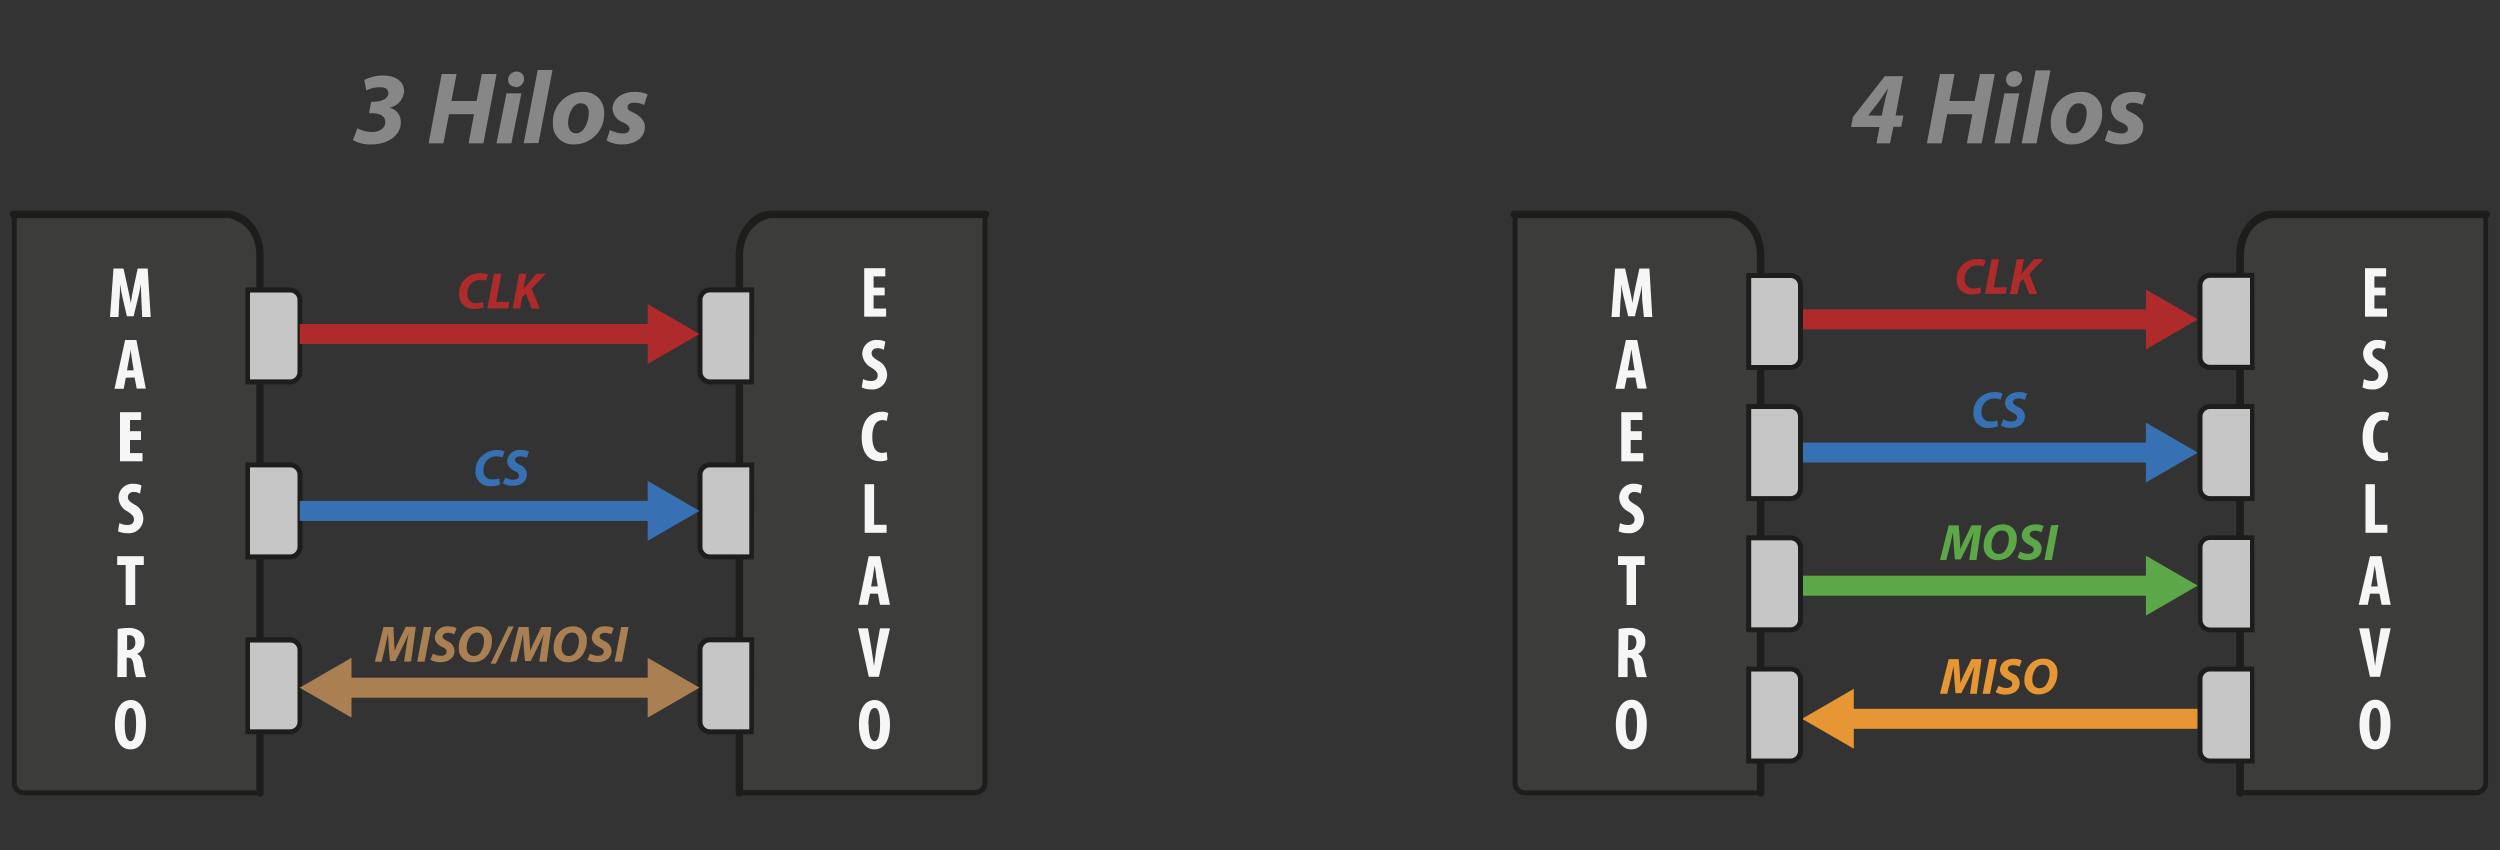 <svg id="Capa_1" data-name="Capa 1" xmlns="http://www.w3.org/2000/svg" viewBox="0 0 250 85"><rect x="0" y="0" width="250" height="85" fill="#333333" stroke="none"/><defs><style>.cls-1{fill:#af2b2b;}.cls-2{fill:#3771b3;}.cls-3{fill:#5ca747;}.cls-4{fill:#e69632;}.cls-5{fill:#3c3c3b;}.cls-6{fill:#1d1d1b;}.cls-7{fill:#f6f6f6;}.cls-8{fill:#c6c6c6;}.cls-9{fill:#878787;}.cls-10{fill:#aa8052;}</style></defs><title>10_SPIa</title><rect class="cls-1" x="179.74" y="30.94" width="35.73" height="2"/><polygon class="cls-1" points="214.59 34.94 219.77 31.94 214.59 28.95 214.59 34.94"/><rect class="cls-2" x="179.74" y="44.25" width="35.73" height="2"/><polygon class="cls-2" points="214.59 48.25 219.77 45.26 214.59 42.26 214.59 48.25"/><rect class="cls-3" x="179.74" y="57.57" width="35.73" height="2"/><polygon class="cls-3" points="214.59 61.56 219.77 58.56 214.59 55.57 214.59 61.56"/><rect class="cls-4" x="184.5" y="70.88" width="35.53" height="2"/><polygon class="cls-4" points="185.38 74.87 180.2 71.88 185.38 68.88 185.38 74.87"/><path class="cls-5" d="M151.5,21.43h20.57a4,4,0,0,1,4,4V79.28a0,0,0,0,1,0,0H152.5a1,1,0,0,1-1-1V21.43A0,0,0,0,1,151.5,21.43Z"/><path class="cls-6" d="M176.07,79.53H152.5a1.25,1.25,0,0,1-1.25-1.25V21.43a.25.25,0,0,1,.25-.25h20.57a4.26,4.26,0,0,1,4.25,4.25V79.28A.25.25,0,0,1,176.07,79.53ZM151.75,21.68v56.6a.75.75,0,0,0,.75.75h23.32V25.43a3.76,3.76,0,0,0-3.75-3.75Z"/><path class="cls-6" d="M176.07,79.66a.38.38,0,0,1-.38-.38V25.55c0-2.06-1.29-3.74-2.87-3.74H151.5a.38.38,0,1,1,0-.75h21.32c2,0,3.62,2,3.62,4.49V79.28A.38.38,0,0,1,176.07,79.66Z"/><path class="cls-7" d="M164.22,30c0-.46-.06-1.08,0-1.6h0c-.09.52-.22,1.12-.31,1.49l-.42,1.74h-.67l-.4-1.71a14.61,14.61,0,0,1-.3-1.52h0c0,.52,0,1.14-.07,1.62l-.08,1.68h-.82l.36-4.85h1l.39,1.76c.14.61.26,1.15.35,1.7h0c.07-.54.18-1.09.31-1.7l.38-1.76h1l.29,4.85h-.84Z"/><path class="cls-7" d="M162.67,37.77l-.22,1.11h-.91L162.59,34h1.13l.95,4.86h-.92l-.21-1.11Zm.79-.74-.16-1c-.05-.3-.12-.78-.16-1.1h0c-.05.32-.13.82-.18,1.1l-.18,1Z"/><path class="cls-7" d="M164.18,44h-1.11v1.31h1.26v.82h-2.2V41.22h2.11V42h-1.17v1.12h1.11Z"/><path class="cls-7" d="M162,52.31a1.85,1.85,0,0,0,.8.19c.45,0,.66-.23.66-.55s-.21-.52-.62-.79a1.62,1.62,0,0,1-.92-1.35,1.4,1.4,0,0,1,1.54-1.43,1.74,1.74,0,0,1,.76.17l-.15.82a1.14,1.14,0,0,0-.62-.17.53.53,0,0,0-.6.51c0,.28.15.44.67.75a1.59,1.59,0,0,1,.88,1.39,1.46,1.46,0,0,1-1.61,1.47,2.2,2.2,0,0,1-.93-.19Z"/><path class="cls-7" d="M162.66,56.5h-.86v-.88h2.67v.88h-.87v4h-.94Z"/><path class="cls-7" d="M161.86,62.9a5.37,5.37,0,0,1,1-.1,1.85,1.85,0,0,1,1.29.37,1.21,1.21,0,0,1,.38,1,1.3,1.3,0,0,1-.74,1.22h0c.33.13.49.44.59,1a7.18,7.18,0,0,0,.31,1.32h-1a6.37,6.37,0,0,1-.24-1.16c-.09-.6-.24-.78-.55-.78h-.14v1.94h-.94ZM162.8,65H163c.41,0,.64-.34.64-.76s-.16-.71-.59-.72a.69.69,0,0,0-.22,0Z"/><path class="cls-7" d="M164.68,72.37c0,1.83-.65,2.57-1.57,2.57-1.1,0-1.53-1.17-1.53-2.5s.52-2.47,1.6-2.47S164.68,71.26,164.68,72.37Zm-2.12.09c0,1.1.21,1.66.59,1.66s.55-.72.55-1.71-.13-1.62-.56-1.62S162.56,71.41,162.56,72.46Z"/><path class="cls-8" d="M174.87,27.53h4.18a1,1,0,0,1,1,1v7.2a1,1,0,0,1-1,1h-4.18a0,0,0,0,1,0,0v-9.2A0,0,0,0,1,174.87,27.53Z"/><path class="cls-6" d="M179.05,37h-4.43v-9.7h4.43a1.25,1.25,0,0,1,1.25,1.25v7.2A1.25,1.25,0,0,1,179.05,37Zm-3.93-.5h3.93a.74.74,0,0,0,.75-.75v-7.2a.75.75,0,0,0-.75-.75h-3.93Z"/><path class="cls-8" d="M174.87,40.65h4.18a1,1,0,0,1,1,1v7.2a1,1,0,0,1-1,1h-4.18a0,0,0,0,1,0,0v-9.2A0,0,0,0,1,174.87,40.65Z"/><path class="cls-6" d="M179.05,50.11h-4.43V40.4h4.43a1.25,1.25,0,0,1,1.25,1.25v7.21A1.26,1.26,0,0,1,179.05,50.11Zm-3.93-.5h3.93a.75.75,0,0,0,.75-.75V41.65a.75.75,0,0,0-.75-.75h-3.93Z"/><path class="cls-8" d="M174.87,53.78h4.18a1,1,0,0,1,1,1V62a1,1,0,0,1-1,1h-4.18a0,0,0,0,1,0,0v-9.2A0,0,0,0,1,174.87,53.78Z"/><path class="cls-6" d="M179.05,63.23h-4.43v-9.7h4.43a1.25,1.25,0,0,1,1.25,1.25V62A1.25,1.25,0,0,1,179.05,63.23Zm-3.93-.5h3.93a.75.75,0,0,0,.75-.75v-7.2a.74.74,0,0,0-.75-.75h-3.93Z"/><path class="cls-8" d="M174.87,66.9h4.18a1,1,0,0,1,1,1v7.2a1,1,0,0,1-1,1h-4.18a0,0,0,0,1,0,0V66.9A0,0,0,0,1,174.87,66.9Z"/><path class="cls-6" d="M179.05,76.35h-4.43v-9.7h4.43a1.25,1.25,0,0,1,1.25,1.25v7.2A1.25,1.25,0,0,1,179.05,76.35Zm-3.93-.5h3.93a.75.75,0,0,0,.75-.75V67.9a.75.75,0,0,0-.75-.75h-3.93Z"/><path class="cls-5" d="M225,21.43h23.57a0,0,0,0,1,0,0V75.28a4,4,0,0,1-4,4H224a0,0,0,0,1,0,0V22.43a1,1,0,0,1,1-1Z" transform="translate(472.6 100.72) rotate(-180)"/><path class="cls-6" d="M247.58,79.53H224a.25.25,0,0,1-.25-.25V25.43A4.25,4.25,0,0,1,228,21.18h20.56a.25.25,0,0,1,.25.25V78.28A1.25,1.25,0,0,1,247.58,79.53ZM224.27,79h23.31a.74.74,0,0,0,.75-.75V21.68H228a3.75,3.75,0,0,0-3.75,3.75Z"/><path class="cls-6" d="M224,79.66a.38.38,0,0,1-.38-.38V25.55c0-2.48,1.63-4.49,3.62-4.49h21.32a.38.38,0,1,1,0,.75H227.26c-1.58,0-2.87,1.68-2.87,3.74V79.28A.38.38,0,0,1,224,79.66Z"/><path class="cls-8" d="M220,27.53h4.18a1,1,0,0,1,1,1v7.2a1,1,0,0,1-1,1H220a0,0,0,0,1,0,0v-9.2A0,0,0,0,1,220,27.53Z" transform="translate(445.24 64.26) rotate(-180)"/><path class="cls-6" d="M225.46,37H221a1.25,1.25,0,0,1-1.25-1.25v-7.2A1.25,1.25,0,0,1,221,27.28h4.43ZM221,27.78a.76.76,0,0,0-.75.75v7.2a.75.75,0,0,0,.75.75H225v-8.7Z"/><path class="cls-8" d="M220,40.65h4.18a1,1,0,0,1,1,1v7.2a1,1,0,0,1-1,1H220a0,0,0,0,1,0,0v-9.2A0,0,0,0,1,220,40.65Z" transform="translate(445.24 90.51) rotate(-180)"/><path class="cls-6" d="M225.46,50.11H221a1.26,1.26,0,0,1-1.25-1.25V41.65A1.25,1.25,0,0,1,221,40.4h4.43ZM221,40.9a.76.76,0,0,0-.75.75v7.21a.76.76,0,0,0,.75.75H225V40.9Z"/><path class="cls-8" d="M220,53.78h4.18a1,1,0,0,1,1,1V62a1,1,0,0,1-1,1H220a0,0,0,0,1,0,0v-9.2a0,0,0,0,1,0,0Z" transform="translate(445.24 116.75) rotate(-180)"/><path class="cls-6" d="M225.46,63.23H221A1.25,1.25,0,0,1,219.78,62v-7.2A1.25,1.25,0,0,1,221,53.53h4.43ZM221,54a.75.75,0,0,0-.75.75V62a.76.76,0,0,0,.75.75H225V54Z"/><path class="cls-8" d="M220,66.9h4.18a1,1,0,0,1,1,1v7.2a1,1,0,0,1-1,1H220a0,0,0,0,1,0,0V66.9A0,0,0,0,1,220,66.9Z" transform="translate(445.24 143) rotate(-180)"/><path class="cls-6" d="M225.46,76.35H221a1.25,1.25,0,0,1-1.25-1.25V67.9A1.25,1.25,0,0,1,221,66.65h4.43ZM221,67.15a.76.76,0,0,0-.75.75v7.2a.76.76,0,0,0,.75.75H225v-8.7Z"/><path class="cls-7" d="M238.55,29.54h-1.11v1.31h1.26v.82h-2.2V26.82h2.11v.82h-1.17v1.12h1.11Z"/><path class="cls-7" d="M236.39,37.91a1.82,1.82,0,0,0,.8.19c.45,0,.66-.23.66-.55s-.21-.52-.62-.79a1.63,1.63,0,0,1-.92-1.36A1.39,1.39,0,0,1,237.85,34a1.64,1.64,0,0,1,.76.17l-.15.81a1.25,1.25,0,0,0-.62-.16c-.41,0-.6.24-.6.5s.14.44.67.76a1.59,1.59,0,0,1,.88,1.39,1.46,1.46,0,0,1-1.61,1.47,2,2,0,0,1-.93-.2Z"/><path class="cls-7" d="M238.82,46a1.79,1.79,0,0,1-.73.12c-1.24,0-1.83-1-1.83-2.4,0-1.83,1-2.54,2-2.54a1.21,1.21,0,0,1,.65.13l-.16.79a.94.94,0,0,0-.44-.09c-.53,0-1,.46-1,1.66s.44,1.62,1,1.62a1.58,1.58,0,0,0,.46-.08Z"/><path class="cls-7" d="M236.55,48.42h.94v4.06h1.25v.8h-2.19Z"/><path class="cls-7" d="M237,59.37l-.22,1.11h-.91L237,55.62h1.13l.94,4.86h-.91l-.21-1.11Zm.78-.73-.15-1c0-.29-.12-.78-.16-1.1h0c-.06.32-.13.83-.18,1.11l-.18,1Z"/><path class="cls-7" d="M237,67.68l-1.09-4.85h1l.35,2.09c.09.52.19,1.12.25,1.69h0c.06-.58.14-1.16.23-1.71l.33-2.07h1L238,67.68Z"/><path class="cls-7" d="M239.05,72.37c0,1.83-.65,2.57-1.57,2.57-1.1,0-1.53-1.17-1.53-2.5s.52-2.47,1.6-2.47S239.05,71.26,239.05,72.37Zm-2.12.09c0,1.1.21,1.66.59,1.66s.55-.72.55-1.71-.13-1.62-.56-1.62S236.93,71.41,236.93,72.46Z"/><path class="cls-1" d="M198.11,29.28a2.41,2.41,0,0,1-.92.16A1.41,1.41,0,0,1,195.66,28a2,2,0,0,1,.87-1.73,2.19,2.19,0,0,1,1.28-.37,1.5,1.5,0,0,1,.75.15l-.2.6a1.51,1.51,0,0,0-.62-.11,1.3,1.3,0,0,0-.8.26,1.43,1.43,0,0,0-.47,1.12.84.84,0,0,0,.92.92,1.8,1.8,0,0,0,.65-.11Z"/><path class="cls-1" d="M199.16,25.91h.74l-.53,2.82h1.33l-.12.65H198.5Z"/><path class="cls-1" d="M201.67,25.91h.73l-.3,1.55h0a4.43,4.43,0,0,1,.31-.39l1-1.16h.93l-1.41,1.5.8,2h-.8l-.58-1.51-.37.35-.22,1.16H201Z"/><path class="cls-2" d="M199.79,42.63a2.41,2.41,0,0,1-.92.16,1.41,1.41,0,0,1-1.53-1.48,2,2,0,0,1,.87-1.73,2.21,2.21,0,0,1,1.28-.37,1.68,1.68,0,0,1,.76.15l-.2.6a1.61,1.61,0,0,0-.63-.11,1.25,1.25,0,0,0-.79.26,1.4,1.4,0,0,0-.48,1.12.84.84,0,0,0,.92.92,1.9,1.9,0,0,0,.66-.11Z"/><path class="cls-2" d="M200.33,41.93a1.68,1.68,0,0,0,.82.22c.29,0,.55-.13.55-.41s-.15-.32-.47-.49-.72-.46-.72-.92c0-.7.62-1.12,1.37-1.12a1.7,1.7,0,0,1,.82.17l-.23.62a1.34,1.34,0,0,0-.65-.15c-.34,0-.52.17-.52.36s.21.33.5.49a1,1,0,0,1,.69.91c0,.78-.64,1.18-1.41,1.18a1.83,1.83,0,0,1-1-.25Z"/><path class="cls-4" d="M197,69.38l.21-1.43c.06-.37.13-.85.23-1.35h0c-.19.45-.41.92-.6,1.31l-.71,1.41h-.58l-.12-1.4c0-.38-.06-.86-.08-1.32h0c-.09.46-.2,1-.28,1.35l-.35,1.43H194l.87-3.47h1l.11,1.32c0,.33.06.72.06,1.11h0a12,12,0,0,1,.47-1.11l.64-1.32h1l-.47,3.47Z"/><path class="cls-4" d="M199.68,65.91,199,69.38h-.74l.66-3.47Z"/><path class="cls-4" d="M199.86,68.58a1.61,1.61,0,0,0,.81.22c.29,0,.55-.13.55-.41s-.15-.32-.47-.48S200,67.44,200,67c0-.7.61-1.12,1.36-1.12a1.7,1.7,0,0,1,.82.17l-.23.62a1.34,1.34,0,0,0-.65-.15c-.34,0-.52.17-.52.36s.21.33.5.49a1,1,0,0,1,.69.91c0,.78-.64,1.18-1.41,1.18a1.83,1.83,0,0,1-1-.25Z"/><path class="cls-4" d="M205.74,67.3a2.34,2.34,0,0,1-.61,1.64,1.82,1.82,0,0,1-1.28.5A1.35,1.35,0,0,1,202.44,68a2.3,2.3,0,0,1,.64-1.64,1.81,1.81,0,0,1,1.27-.49A1.32,1.32,0,0,1,205.74,67.3Zm-2.08-.56a1.88,1.88,0,0,0-.43,1.23c0,.48.22.85.73.85a.87.87,0,0,0,.58-.25,2,2,0,0,0,.42-1.25c0-.43-.16-.84-.7-.84A.85.85,0,0,0,203.66,66.74Z"/><path class="cls-9" d="M187.65,14.33l.3-1.63h-2.84l.18-1,3.19-4.08h1.82l-.74,3.93h.78l-.21,1.13h-.79L189,14.33Zm.52-2.76.31-1.45c.09-.42.22-.88.32-1.3h0c-.3.46-.56.87-.88,1.31l-1.1,1.42v0Z"/><path class="cls-9" d="M195.45,7.4l-.51,2.7h2.52L198,7.4h1.48l-1.31,6.93h-1.48l.54-2.91h-2.51l-.55,2.91h-1.48L194,7.4Z"/><path class="cls-9" d="M199.45,14.33l1-5h1.48l-.95,5Zm1.87-5.66a.69.69,0,0,1-.71-.72.84.84,0,0,1,.85-.84.7.7,0,0,1,.74.73.82.82,0,0,1-.87.83Z"/><path class="cls-9" d="M202.17,14.33l1.4-7.3h1.48l-1.4,7.3Z"/><path class="cls-9" d="M210.21,11.25a3,3,0,0,1-3,3.19,2,2,0,0,1-2.13-2.08,3,3,0,0,1,3-3.17A2,2,0,0,1,210.21,11.25Zm-3.6,1.08c0,.59.28,1,.8,1,.81,0,1.26-1.18,1.26-2.05,0-.46-.19-.95-.79-.95C207,10.31,206.6,11.55,206.61,12.33Z"/><path class="cls-9" d="M210.83,13a3.23,3.23,0,0,0,1.32.35c.42,0,.64-.2.64-.45s-.17-.42-.63-.65a1.58,1.58,0,0,1-1.07-1.34c0-1,.92-1.72,2.21-1.72a2.85,2.85,0,0,1,1.3.25l-.35,1.05a2.44,2.44,0,0,0-1-.22c-.39,0-.66.17-.66.44s.21.38.62.57,1.12.68,1.12,1.38c0,1.15-1,1.79-2.3,1.78a3,3,0,0,1-1.55-.4Z"/><path class="cls-5" d="M1.42,21.43H22a4,4,0,0,1,4,4V79.28a0,0,0,0,1,0,0H2.42a1,1,0,0,1-1-1V21.43A0,0,0,0,1,1.42,21.43Z"/><path class="cls-6" d="M26,79.53H2.42a1.25,1.25,0,0,1-1.25-1.25V21.43a.25.25,0,0,1,.25-.25H22a4.25,4.25,0,0,1,4.25,4.25V79.28A.25.25,0,0,1,26,79.53ZM1.67,21.68v56.6a.74.74,0,0,0,.75.75H25.73V25.43A3.75,3.75,0,0,0,22,21.68Z"/><path class="cls-6" d="M26,79.66a.38.38,0,0,1-.37-.38V25.55c0-2.06-1.29-3.74-2.87-3.74H1.42a.38.38,0,1,1,0-.75H22.74c2,0,3.62,2,3.62,4.49V79.28A.38.38,0,0,1,26,79.66Z"/><path class="cls-7" d="M14.14,30c0-.46-.06-1.08-.05-1.6h0c-.08.52-.21,1.12-.31,1.49l-.42,1.74h-.67l-.4-1.71c-.09-.39-.22-1-.29-1.52h0c0,.52,0,1.14-.07,1.62l-.08,1.68H11l.35-4.85h1l.39,1.76c.13.61.25,1.15.34,1.7h0c.07-.54.18-1.09.31-1.7l.38-1.76h1l.3,4.85h-.85Z"/><path class="cls-7" d="M12.58,37.77l-.21,1.11h-.92L12.51,34h1.13l.94,4.86h-.91l-.21-1.11Zm.79-.74-.16-1c-.05-.3-.11-.78-.16-1.1h0c0,.32-.12.82-.17,1.1l-.18,1Z"/><path class="cls-7" d="M14.1,44H13v1.31h1.25v.82H12V41.22h2.11V42H13v1.12H14.1Z"/><path class="cls-7" d="M11.94,52.31a1.78,1.78,0,0,0,.8.19c.44,0,.66-.23.66-.55s-.22-.52-.63-.79a1.63,1.63,0,0,1-.91-1.35,1.39,1.39,0,0,1,1.53-1.43,1.71,1.71,0,0,1,.76.17l-.15.82a1.09,1.09,0,0,0-.62-.17.52.52,0,0,0-.59.51c0,.28.14.44.67.75a1.58,1.58,0,0,1,.87,1.39,1.45,1.45,0,0,1-1.6,1.47,2.2,2.2,0,0,1-.93-.19Z"/><path class="cls-7" d="M12.57,56.5h-.85v-.88h2.66v.88h-.86v4h-.95Z"/><path class="cls-7" d="M11.77,62.9a5.45,5.45,0,0,1,1-.1,1.88,1.88,0,0,1,1.3.37,1.24,1.24,0,0,1,.38,1,1.29,1.29,0,0,1-.75,1.22h0c.33.13.5.44.59,1a7.18,7.18,0,0,0,.31,1.32h-1a7.8,7.8,0,0,1-.23-1.16c-.09-.6-.24-.78-.56-.78h-.14v1.94h-.94ZM12.71,65h.17a.68.68,0,0,0,.65-.76c0-.41-.17-.71-.59-.72a.75.75,0,0,0-.23,0Z"/><path class="cls-7" d="M14.6,72.37c0,1.83-.65,2.57-1.57,2.57-1.1,0-1.54-1.17-1.54-2.5S12,70,13.09,70,14.6,71.26,14.6,72.37Zm-2.13.09c0,1.1.21,1.66.59,1.66s.55-.72.55-1.71-.13-1.62-.55-1.62S12.47,71.41,12.47,72.46Z"/><path class="cls-8" d="M24.79,29H29a1,1,0,0,1,1,1v7.2a1,1,0,0,1-1,1H24.79a0,0,0,0,1,0,0V29A0,0,0,0,1,24.79,29Z"/><path class="cls-6" d="M29,38.44H24.54v-9.7H29A1.25,1.25,0,0,1,30.22,30v7.2A1.25,1.25,0,0,1,29,38.44ZM25,37.94H29a.75.75,0,0,0,.75-.75V30a.75.75,0,0,0-.75-.75H25Z"/><path class="cls-8" d="M24.79,46.49H29a1,1,0,0,1,1,1v7.2a1,1,0,0,1-1,1H24.79a0,0,0,0,1,0,0v-9.2A0,0,0,0,1,24.79,46.49Z"/><path class="cls-6" d="M29,55.94H24.54v-9.7H29a1.25,1.25,0,0,1,1.25,1.25v7.2A1.25,1.25,0,0,1,29,55.94ZM25,55.44H29a.75.75,0,0,0,.75-.75v-7.2a.74.74,0,0,0-.75-.75H25Z"/><path class="cls-8" d="M24.79,64H29a1,1,0,0,1,1,1v7.2a1,1,0,0,1-1,1H24.79a0,0,0,0,1,0,0V64A0,0,0,0,1,24.79,64Z"/><path class="cls-6" d="M29,73.43H24.54v-9.7H29A1.25,1.25,0,0,1,30.22,65v7.2A1.25,1.25,0,0,1,29,73.43ZM25,72.93H29a.74.74,0,0,0,.75-.75V65a.75.75,0,0,0-.75-.75H25Z"/><path class="cls-5" d="M74.93,21.43H98.5a0,0,0,0,1,0,0V75.28a4,4,0,0,1-4,4H73.93a0,0,0,0,1,0,0V22.43a1,1,0,0,1,1-1Z" transform="translate(172.43 100.72) rotate(-180)"/><path class="cls-6" d="M97.5,79.53H73.93a.25.25,0,0,1-.25-.25V25.43a4.26,4.26,0,0,1,4.25-4.25H98.5a.25.25,0,0,1,.25.25V78.28A1.25,1.25,0,0,1,97.5,79.53ZM74.18,79H97.5a.75.75,0,0,0,.75-.75V21.68H77.93a3.76,3.76,0,0,0-3.75,3.75Z"/><path class="cls-6" d="M73.93,79.66a.38.38,0,0,1-.37-.38V25.55c0-2.48,1.62-4.49,3.62-4.49H98.5a.38.38,0,1,1,0,.75H77.18c-1.58,0-2.87,1.68-2.87,3.74V79.28A.38.38,0,0,1,73.93,79.66Z"/><path class="cls-8" d="M69.95,29h4.18a1,1,0,0,1,1,1v7.2a1,1,0,0,1-1,1H69.95a0,0,0,0,1,0,0V29A0,0,0,0,1,69.95,29Z" transform="translate(145.07 67.18) rotate(-180)"/><path class="cls-6" d="M75.38,38.44H71a1.25,1.25,0,0,1-1.25-1.25V30A1.25,1.25,0,0,1,71,28.74h4.43ZM71,29.24a.75.75,0,0,0-.75.75v7.2a.75.75,0,0,0,.75.75h3.93v-8.7Z"/><path class="cls-8" d="M69.95,46.49h4.18a1,1,0,0,1,1,1v7.2a1,1,0,0,1-1,1H69.95a0,0,0,0,1,0,0v-9.2A0,0,0,0,1,69.95,46.49Z" transform="translate(145.07 102.17) rotate(-180)"/><path class="cls-6" d="M75.38,55.94H71a1.25,1.25,0,0,1-1.25-1.25v-7.2A1.25,1.25,0,0,1,71,46.24h4.43ZM71,46.74a.74.74,0,0,0-.75.75v7.2a.75.75,0,0,0,.75.75h3.93v-8.7Z"/><path class="cls-8" d="M69.95,64h4.18a1,1,0,0,1,1,1v7.2a1,1,0,0,1-1,1H69.95a0,0,0,0,1,0,0V64A0,0,0,0,1,69.95,64Z" transform="translate(145.07 137.17) rotate(-180)"/><path class="cls-6" d="M75.38,73.43H71a1.25,1.25,0,0,1-1.25-1.25V65A1.25,1.25,0,0,1,71,63.73h4.43ZM71,64.23a.75.75,0,0,0-.75.75v7.2a.74.74,0,0,0,.75.75h3.93v-8.7Z"/><path class="cls-7" d="M88.47,29.54H87.36v1.31h1.25v.82H86.42V26.82h2.11v.82H87.36v1.12h1.11Z"/><path class="cls-7" d="M86.31,37.91a1.78,1.78,0,0,0,.8.19c.44,0,.66-.23.66-.55s-.22-.52-.63-.79a1.64,1.64,0,0,1-.91-1.36A1.39,1.39,0,0,1,87.76,34a1.66,1.66,0,0,1,.77.17l-.15.81a1.25,1.25,0,0,0-.62-.16c-.41,0-.6.24-.6.5s.14.44.67.76a1.59,1.59,0,0,1,.88,1.39,1.46,1.46,0,0,1-1.61,1.47,2,2,0,0,1-.93-.2Z"/><path class="cls-7" d="M88.74,46a1.84,1.84,0,0,1-.74.12c-1.24,0-1.83-1-1.83-2.4,0-1.83,1-2.54,2-2.54a1.25,1.25,0,0,1,.66.13l-.16.79a1,1,0,0,0-.44-.09c-.53,0-1,.46-1,1.66s.43,1.62,1,1.62a1.45,1.45,0,0,0,.45-.08Z"/><path class="cls-7" d="M86.47,48.42h.94v4.06h1.25v.8H86.47Z"/><path class="cls-7" d="M87,59.37l-.22,1.11h-.91l1-4.86H88L89,60.48H88l-.21-1.11Zm.78-.73-.16-1c0-.29-.11-.78-.16-1.1h0c-.05.32-.12.83-.17,1.11l-.18,1Z"/><path class="cls-7" d="M86.88,67.68,85.8,62.83h1l.35,2.09c.08.52.18,1.12.25,1.69h0c.07-.58.15-1.16.23-1.71L88,62.83h1l-1.11,4.85Z"/><path class="cls-7" d="M89,72.37c0,1.83-.65,2.57-1.57,2.57-1.1,0-1.54-1.17-1.54-2.5S86.39,70,87.46,70,89,71.26,89,72.37Zm-2.13.09c0,1.1.21,1.66.59,1.66s.55-.72.55-1.71-.13-1.62-.55-1.62S86.84,71.41,86.84,72.46Z"/><rect class="cls-1" x="29.97" y="32.4" width="35.67" height="2"/><polygon class="cls-1" points="64.77 36.39 69.95 33.4 64.77 30.41 64.77 36.39"/><rect class="cls-2" x="29.97" y="50.09" width="35.67" height="2"/><polygon class="cls-2" points="64.77 54.08 69.95 51.09 64.77 48.09 64.77 54.08"/><rect class="cls-10" x="34.28" y="67.77" width="31.36" height="2"/><polygon class="cls-10" points="35.15 71.76 29.97 68.77 35.15 65.78 35.15 71.76"/><polygon class="cls-10" points="64.77 71.76 69.95 68.77 64.77 65.78 64.77 71.76"/><path class="cls-1" d="M48.35,30.74a2.45,2.45,0,0,1-.92.15,1.41,1.41,0,0,1-1.53-1.47,2,2,0,0,1,.87-1.73,2.12,2.12,0,0,1,1.28-.37,1.66,1.66,0,0,1,.75.14l-.2.61A1.36,1.36,0,0,0,48,28a1.26,1.26,0,0,0-.79.27,1.39,1.39,0,0,0-.48,1.12.84.84,0,0,0,.92.92,1.69,1.69,0,0,0,.66-.12Z"/><path class="cls-1" d="M49.4,27.37h.74l-.53,2.82h1.33l-.12.65H48.74Z"/><path class="cls-1" d="M51.91,27.37h.73l-.3,1.55h0c.1-.15.21-.27.31-.4l1-1.15h.93l-1.41,1.5.8,2h-.8l-.58-1.51-.37.35L52,30.84h-.73Z"/><path class="cls-2" d="M50,48.46a2.19,2.19,0,0,1-.92.16,1.41,1.41,0,0,1-1.53-1.48,2,2,0,0,1,.88-1.73A2.16,2.16,0,0,1,49.69,45a1.68,1.68,0,0,1,.76.15l-.2.6a1.61,1.61,0,0,0-.63-.11,1.2,1.2,0,0,0-.79.27,1.4,1.4,0,0,0-.48,1.11.84.84,0,0,0,.92.92,1.9,1.9,0,0,0,.66-.11Z"/><path class="cls-2" d="M50.54,47.76a1.61,1.61,0,0,0,.81.22c.29,0,.55-.13.55-.4s-.15-.33-.46-.49-.72-.47-.72-.92A1.21,1.21,0,0,1,52.08,45a1.67,1.67,0,0,1,.82.17l-.23.62a1.34,1.34,0,0,0-.65-.15c-.34,0-.52.17-.52.36s.21.33.5.49a1.06,1.06,0,0,1,.69.92c0,.77-.64,1.17-1.41,1.17a1.83,1.83,0,0,1-1-.25Z"/><path class="cls-10" d="M40.41,66.17l.21-1.43c.06-.38.13-.86.23-1.36h0c-.19.45-.41.93-.6,1.31l-.71,1.42H39l-.13-1.4c0-.39-.06-.86-.08-1.33h0c-.09.46-.2,1-.28,1.36l-.35,1.43h-.68l.87-3.47h1L39.4,64c0,.32.06.72.06,1.1h0c.14-.38.32-.79.47-1.1l.65-1.32h1l-.47,3.47Z"/><path class="cls-10" d="M43.12,62.7l-.66,3.47h-.74l.66-3.47Z"/><path class="cls-10" d="M43.3,65.36a1.54,1.54,0,0,0,.81.22c.29,0,.55-.13.55-.4s-.14-.33-.46-.49-.72-.47-.72-.92a1.21,1.21,0,0,1,1.36-1.13,1.64,1.64,0,0,1,.82.18l-.23.61a1.47,1.47,0,0,0-.65-.15c-.34,0-.52.18-.52.37s.21.32.5.48a1.07,1.07,0,0,1,.69.92c0,.77-.64,1.17-1.41,1.17a1.83,1.83,0,0,1-1-.25Z"/><path class="cls-10" d="M49.19,64.09a2.34,2.34,0,0,1-.62,1.63,1.78,1.78,0,0,1-1.28.5,1.35,1.35,0,0,1-1.41-1.44,2.33,2.33,0,0,1,.64-1.64,1.84,1.84,0,0,1,1.27-.5A1.33,1.33,0,0,1,49.19,64.09Zm-2.09-.57a1.94,1.94,0,0,0-.43,1.23c0,.49.22.85.73.85a.83.83,0,0,0,.58-.25,2,2,0,0,0,.42-1.24c0-.43-.16-.85-.7-.85A.85.85,0,0,0,47.1,63.52Z"/><path class="cls-10" d="M49.06,66.37l1.79-3.73h.52l-1.79,3.73Z"/><path class="cls-10" d="M53.93,66.17l.21-1.43c.06-.38.14-.86.24-1.36h0c-.19.45-.41.93-.6,1.31l-.71,1.42h-.57l-.13-1.4c0-.39-.05-.86-.07-1.33h0c-.1.46-.2,1-.29,1.36l-.35,1.43H51l.86-3.47h1l.1,1.32c0,.32.06.72.07,1.1h0a10.39,10.39,0,0,1,.47-1.1l.64-1.32h1l-.47,3.47Z"/><path class="cls-10" d="M58.68,64.09a2.34,2.34,0,0,1-.62,1.63,1.78,1.78,0,0,1-1.28.5,1.35,1.35,0,0,1-1.41-1.44A2.29,2.29,0,0,1,56,63.14a1.84,1.84,0,0,1,1.27-.5A1.33,1.33,0,0,1,58.68,64.09Zm-2.09-.57a1.88,1.88,0,0,0-.43,1.23c0,.49.22.85.73.85a.83.83,0,0,0,.58-.25,2,2,0,0,0,.42-1.24c0-.43-.16-.85-.7-.85A.85.85,0,0,0,56.59,63.52Z"/><path class="cls-10" d="M59,65.36a1.58,1.58,0,0,0,.82.22c.29,0,.55-.13.55-.4s-.15-.33-.47-.49-.72-.47-.72-.92a1.22,1.22,0,0,1,1.37-1.13,1.67,1.67,0,0,1,.82.18l-.24.61a1.46,1.46,0,0,0-.64-.15c-.35,0-.53.18-.53.37s.21.32.51.48a1.07,1.07,0,0,1,.69.92c0,.77-.64,1.17-1.41,1.17a1.88,1.88,0,0,1-1-.25Z"/><path class="cls-10" d="M62.86,62.7l-.66,3.47h-.74l.66-3.47Z"/><path class="cls-9" d="M35.74,12.83a3.23,3.23,0,0,0,1.47.37c.82,0,1.32-.43,1.32-1s-.5-.88-1.37-.88H36.9l.22-1.14h.23c.69,0,1.49-.27,1.49-.87,0-.34-.25-.59-.83-.59a3,3,0,0,0-1.38.33L36.43,8a4.11,4.11,0,0,1,1.88-.45c1.12,0,2.1.51,2.1,1.57a1.8,1.8,0,0,1-1.49,1.65v0a1.42,1.42,0,0,1,1.16,1.46c0,1.41-1.43,2.21-2.89,2.21A3.44,3.44,0,0,1,35.29,14Z"/><path class="cls-9" d="M45.66,7.4l-.52,2.7h2.52l.52-2.7h1.48l-1.32,6.93H46.86l.54-2.91H44.9l-.56,2.91H42.86L44.17,7.4Z"/><path class="cls-9" d="M49.65,14.33l1-5h1.49l-1,5Zm1.87-5.66A.69.69,0,0,1,50.81,8a.84.84,0,0,1,.85-.84.7.7,0,0,1,.74.73.82.82,0,0,1-.87.83Z"/><path class="cls-9" d="M52.37,14.33,53.77,7h1.48l-1.4,7.3Z"/><path class="cls-9" d="M60.41,11.25a3,3,0,0,1-3,3.19,2,2,0,0,1-2.12-2.08,3,3,0,0,1,3-3.17A2,2,0,0,1,60.41,11.25Zm-3.6,1.08c0,.59.29,1,.8,1,.81,0,1.27-1.18,1.27-2.05,0-.46-.2-.95-.8-.95C57.23,10.31,56.8,11.55,56.81,12.33Z"/><path class="cls-9" d="M61,13a3.13,3.13,0,0,0,1.31.35c.42,0,.64-.2.64-.45s-.16-.42-.63-.65a1.6,1.6,0,0,1-1.07-1.34c0-1,.92-1.72,2.21-1.72a2.85,2.85,0,0,1,1.3.25l-.35,1.05a2.44,2.44,0,0,0-1-.22c-.39,0-.66.17-.66.44s.21.38.62.57,1.12.68,1.12,1.38c0,1.15-1,1.79-2.3,1.78a2.9,2.9,0,0,1-1.54-.4Z"/><path class="cls-3" d="M196.93,56l.21-1.43c.05-.38.13-.86.23-1.35h0c-.19.44-.4.92-.59,1.3l-.71,1.42h-.58l-.12-1.4c0-.38-.06-.86-.08-1.32h0c-.1.45-.2,1-.29,1.35L194.63,56H194l.87-3.47h1l.11,1.32c0,.32.05.72.06,1.1h0a10.39,10.39,0,0,1,.47-1.1l.64-1.32h1L197.65,56Z"/><path class="cls-3" d="M201.67,53.88a2.33,2.33,0,0,1-.62,1.64,1.8,1.8,0,0,1-1.28.49,1.34,1.34,0,0,1-1.4-1.44,2.32,2.32,0,0,1,.63-1.64,1.83,1.83,0,0,1,1.27-.49A1.32,1.32,0,0,1,201.67,53.88Zm-2.08-.57a1.91,1.91,0,0,0-.44,1.23c0,.49.23.86.73.86a.87.87,0,0,0,.58-.25,2,2,0,0,0,.42-1.25c0-.43-.15-.85-.7-.85A.87.87,0,0,0,199.59,53.31Z"/><path class="cls-3" d="M202,55.16a1.68,1.68,0,0,0,.82.22c.29,0,.55-.14.55-.41s-.15-.32-.47-.49-.72-.47-.72-.92c0-.7.62-1.12,1.37-1.12a1.7,1.7,0,0,1,.82.17l-.23.62a1.49,1.49,0,0,0-.65-.16c-.34,0-.52.18-.52.37s.21.32.5.49a1,1,0,0,1,.69.91c0,.77-.64,1.17-1.41,1.17a1.75,1.75,0,0,1-1-.25Z"/><path class="cls-3" d="M205.85,52.49,205.19,56h-.74l.66-3.47Z"/></svg>